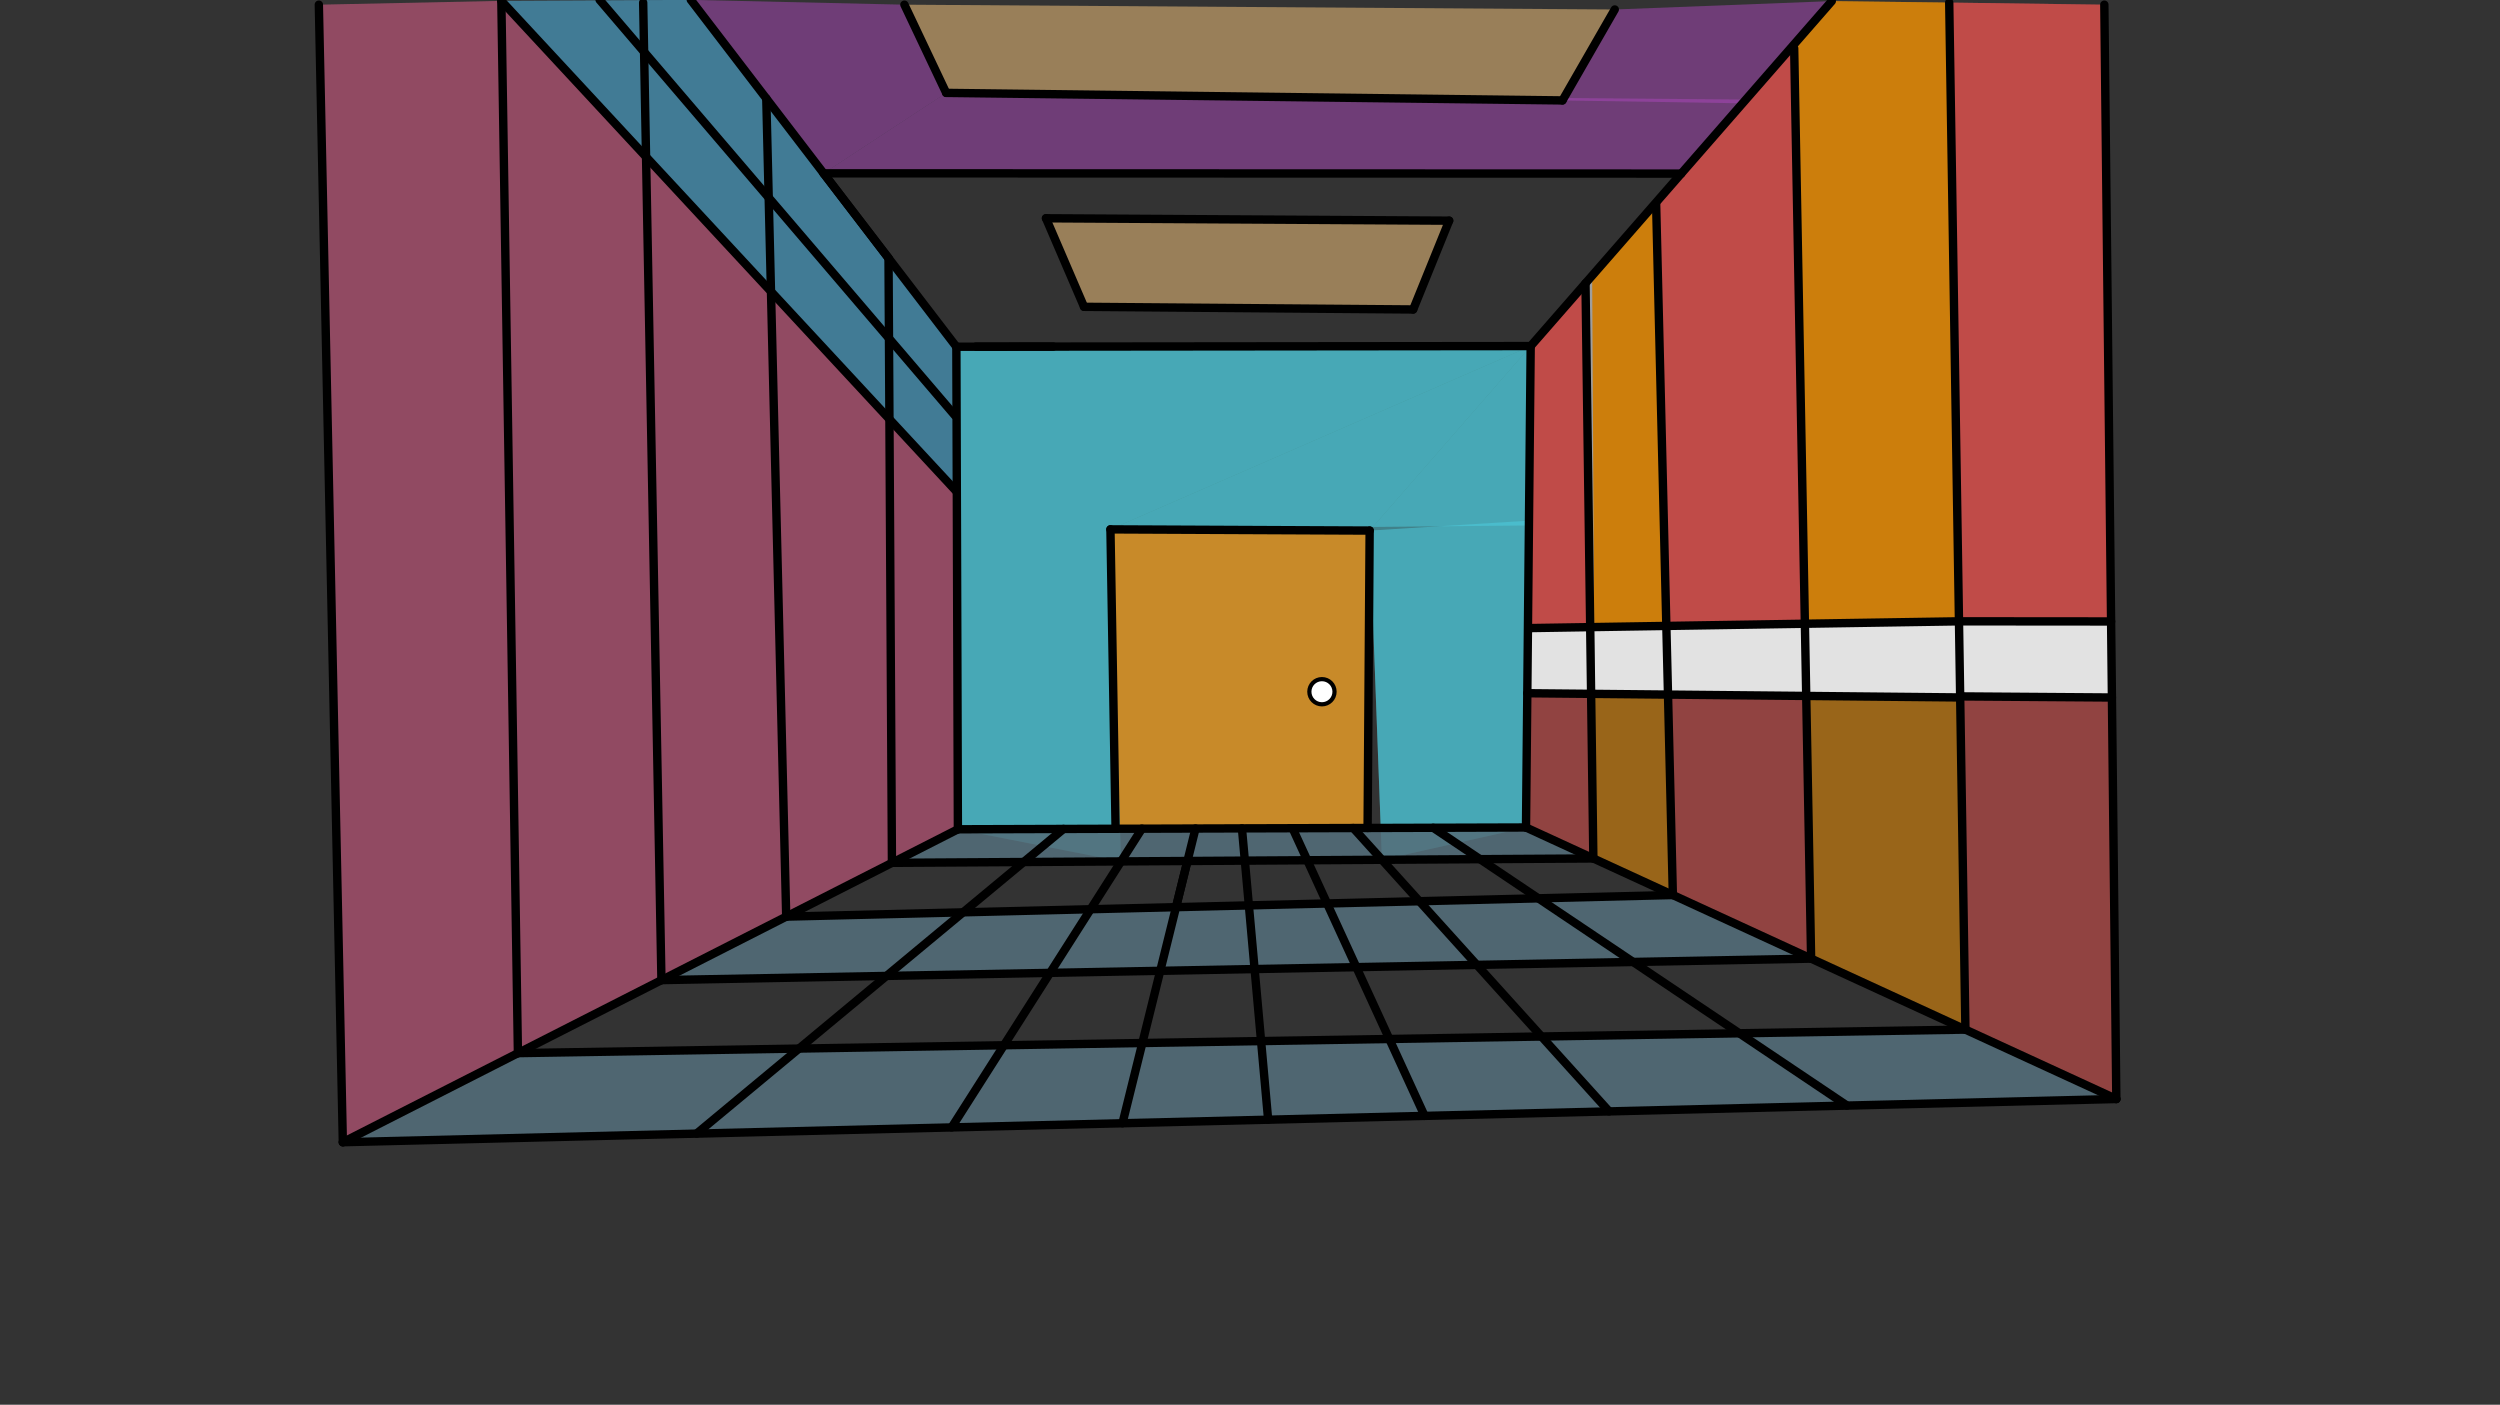 <svg xmlns="http://www.w3.org/2000/svg" class="svg--1it" height="100%" preserveAspectRatio="xMidYMid meet" viewBox="0 0 595.276 334.488" width="100%"><rect x="0" y="0" width="595.276" height="334.488" fill="#333333" stroke="none"/><defs><marker id="marker-arrow" markerHeight="16" markerUnits="userSpaceOnUse" markerWidth="24" orient="auto-start-reverse" refX="24" refY="4" viewBox="0 0 24 8"><path d="M 0 0 L 24 4 L 0 8 z" stroke="inherit"></path></marker></defs><g class="aux-layer--1FB"></g><g class="main-layer--3Vd"><g class="element--2qn"><g fill="#F9A825" opacity="0.5"><path d="M 265.635 197.341 L 264.408 126.049 L 326.127 126.336 L 325.639 197.151 L 265.635 197.341 Z" stroke="none"></path></g></g><g class="element--2qn"><g fill="#F9A825" opacity="0.5"><path d="M 265.635 197.341 L 264.408 126.049 L 326.127 126.336 L 325.639 197.151 L 265.635 197.341 Z" stroke="none"></path></g></g><g class="element--2qn"><g fill="#4DD0E1" opacity="0.5"><path d="M 227.721 82.559 L 228.084 197.46 L 266.937 205.11 L 264.408 126.049 L 326.127 126.336 L 364.472 82.403 L 227.721 82.559 Z" stroke="none"></path></g></g><g class="element--2qn"><g fill="#4DD0E1" opacity="0.5"><path d="M 364.472 82.403 L 326.127 126.336 L 329.052 204.723 L 363.355 197.031 L 364.472 82.403 Z" stroke="none"></path></g></g><g class="element--2qn"><g fill="#4DD0E1" opacity="0.5"><path d="M 227.721 82.559 L 228.084 197.46 L 266.937 205.11 L 264.408 126.049 L 364.472 82.403 L 227.721 82.559 Z" stroke="none"></path></g></g><g class="element--2qn"><g fill="#4DD0E1" opacity="0.5"><path d="M 264.408 126.049 L 364.472 82.403 L 364.056 125.117 L 264.408 126.049 Z" stroke="none"></path></g></g><g class="element--2qn"><g fill="#4DD0E1" opacity="0.5"><path d="M 326.127 126.336 L 364.067 123.975 L 363.355 197.031 L 329.052 204.723 L 326.127 126.336 Z" stroke="none"></path></g></g><g class="element--2qn"><g fill="#546E7A" opacity="0.5"><path d="M 228.084 197.46 L 363.355 197.031 L 379.395 204.409 L 212.38 205.45 L 228.084 197.46 Z" stroke="none"></path></g></g><g class="element--2qn"><g fill="#546E7A" opacity="0.5"><path d="M 228.084 197.46 L 363.355 197.031 L 379.395 204.409 L 212.38 205.45 L 228.084 197.46 Z" stroke="none"></path></g></g><g class="element--2qn"><g fill="#546E7A" opacity="0.5"><path d="M 363.355 197.031 L 379.395 204.409 L 212.38 205.45 L 228.084 197.46 L 363.355 197.031 Z" stroke="none"></path></g></g><g class="element--2qn"><g fill="#546E7A" opacity="0.5"><path d="M 187.205 218.259 L 398.325 213.117 L 431.246 228.26 L 157.495 233.375 L 187.205 218.259 Z" stroke="none"></path></g></g><g class="element--2qn"><g fill="#546E7A" opacity="0.5"><path d="M 187.205 218.259 L 398.325 213.117 L 431.246 228.26 L 157.495 233.375 L 187.205 218.259 Z" stroke="none"></path></g></g><g class="element--2qn"><g fill="#546E7A" opacity="0.5"><path d="M 187.205 218.259 L 398.325 213.117 L 431.246 228.26 L 157.495 233.375 L 187.205 218.259 Z" stroke="none"></path></g></g><g class="element--2qn"><g fill="#546E7A" opacity="0.5"><path d="M 123.323 250.762 L 467.986 245.159 L 503.92 261.688 L 81.634 271.973 L 123.323 250.762 Z" stroke="none"></path></g></g><g class="element--2qn"><g fill="#546E7A" opacity="0.5"><path d="M 123.323 250.762 L 467.986 245.159 L 503.92 261.688 L 81.634 271.973 L 123.323 250.762 Z" stroke="none"></path></g></g><g class="element--2qn"><g fill="#546E7A" opacity="0.5"><path d="M 123.323 250.762 L 467.986 245.159 L 503.92 261.688 L 81.634 271.973 L 123.323 250.762 Z" stroke="none"></path></g></g><g class="element--2qn"><g fill="#EF5350" opacity="0.5"><path d="M 364.472 82.403 L 377.523 67.45 L 378.642 149.327 L 364.068 149.556 L 364.472 82.403 Z" stroke="none"></path></g></g><g class="element--2qn"><g fill="#EF5350" opacity="0.5"><path d="M 364.472 82.403 L 377.523 67.45 L 378.642 149.327 L 364.068 149.556 L 364.472 82.403 Z" stroke="none"></path></g></g><g class="element--2qn"><g fill="#EF5350" opacity="0.5"><path d="M 394.342 48.624 L 427.211 11.5 L 429.762 148.521 L 396.773 149.041 L 394.342 48.624 Z" stroke="none"></path></g></g><g class="element--2qn"><g fill="#EF5350" opacity="0.5"><path d="M 394.342 48.624 L 427.211 11.5 L 429.762 148.521 L 396.773 149.041 L 394.342 48.624 Z" stroke="none"></path></g></g><g class="element--2qn"><g fill="#EF5350" opacity="0.5"><path d="M 466.453 147.942 L 464.13 0.613 L 501.062 1.116 L 502.673 147.974 L 466.453 147.942 Z" stroke="none"></path></g></g><g class="element--2qn"><g fill="#EF5350" opacity="0.5"><path d="M 466.453 147.942 L 464.13 0.613 L 501.062 1.116 L 502.673 147.974 L 466.453 147.942 Z" stroke="none"></path></g></g><g class="element--2qn"><g fill="#EF5350" opacity="0.5"><path d="M 397.169 165.39 L 430.082 165.711 L 431.246 228.26 L 398.325 213.117 L 397.169 165.39 Z" stroke="none"></path></g></g><g class="element--2qn"><g fill="#EF5350" opacity="0.5"><path d="M 378.859 165.212 L 363.666 165.064 L 363.355 197.031 L 379.395 204.409 L 378.859 165.212 Z" stroke="none"></path></g></g><g class="element--2qn"><g fill="#EF5350" opacity="0.5"><path d="M 466.735 165.819 L 502.871 166.084 L 503.92 261.688 L 467.986 245.159 L 466.735 165.819 Z" stroke="none"></path></g></g><g class="element--2qn"><g fill="#FF9800" opacity="0.5"><path d="M 377.523 67.45 L 394.342 48.624 L 396.773 149.041 L 378.642 149.327 L 377.523 67.45 Z" stroke="none"></path></g></g><g class="element--2qn"><g fill="#FF9800" opacity="0.5"><path d="M 378.642 149.327 L 377.523 67.45 L 394.342 48.624 L 396.773 149.041 L 378.642 149.327 Z" stroke="none"></path></g></g><g class="element--2qn"><g fill="#FF9800" opacity="0.5"><path d="M 378.859 165.212 L 397.169 165.39 L 398.325 213.117 L 379.395 204.409 L 378.859 165.212 Z" stroke="none"></path></g></g><g class="element--2qn"><g fill="#FF9800" opacity="0.5"><path d="M 430.082 165.711 L 466.735 165.819 L 467.986 245.159 L 431.246 228.26 L 430.082 165.711 Z" stroke="none"></path></g></g><g class="element--2qn"><g fill="#FF9800" opacity="0.5"><path d="M 429.762 148.521 L 427.211 11.5 L 436.167 0.262 L 464.13 0.613 L 466.453 147.942 L 429.762 148.521 Z" stroke="none"></path></g></g><g class="element--2qn"><g fill="#FF9800" opacity="0.5"><path d="M 429.762 148.521 L 427.211 11.5 L 436.167 0.262 L 464.13 0.613 L 466.453 147.942 L 429.762 148.521 Z" stroke="none"></path></g></g><g class="element--2qn"><g fill="#EEEEEE" opacity="0.5"><path d="M 364.068 149.556 L 502.673 147.974 L 502.871 166.084 L 363.666 165.064 L 364.068 149.556 Z" stroke="none"></path></g></g><g class="element--2qn"><g fill="#EEEEEE" opacity="0.5"><path d="M 364.068 149.556 L 502.673 147.974 L 502.871 166.084 L 363.666 165.064 L 364.068 149.556 Z" stroke="none"></path></g></g><g class="element--2qn"><g fill="#EEEEEE" opacity="0.5"><path d="M 364.068 149.556 L 502.673 147.974 L 502.871 166.084 L 363.666 165.064 L 364.068 149.556 Z" stroke="none"></path></g></g><g class="element--2qn"><g fill="#EEEEEE" opacity="0.5"><path d="M 364.068 149.556 L 502.673 147.974 L 502.871 166.084 L 363.666 165.064 L 364.068 149.556 Z" stroke="none"></path></g></g><g class="element--2qn"><g fill="#4FC3F7" opacity="0.5"><path d="M 119.374 0.207 L 227.568 116.83 L 227.721 82.559 L 164.491 -0.027 L 119.374 0.207 Z" stroke="none"></path></g></g><g class="element--2qn"><g fill="#F06292" opacity="0.5"><path d="M 75.92 1.116 L 81.634 271.973 L 228.084 197.46 L 227.568 116.83 L 119.374 0.207 L 75.92 1.116 Z" stroke="none"></path></g></g><g class="element--2qn"><g fill="#FFCC80" opacity="0.5"><path d="M 249.062 51.973 L 345.062 52.545 L 336.491 73.688 L 258.125 73.058 L 249.062 51.973 Z" stroke="none"></path></g></g><g class="element--2qn"><g fill="#FFCC80" opacity="0.5"><path d="M 215.348 1.116 L 225.298 22.117 L 372.042 23.911 L 384.491 2.259 L 215.348 1.116 Z" stroke="none"></path></g></g><g class="element--2qn"><g fill="#AB47BC" opacity="0.5"><path d="M 164.491 -0.027 L 215.348 1.116 L 225.298 22.117 L 196.106 41.266 L 164.491 -0.027 Z" stroke="none"></path></g></g><g class="element--2qn"><g fill="#AB47BC" opacity="0.5"><path d="M 225.298 22.117 L 196.106 41.266 L 400.319 41.332 L 415.701 23.71 L 415.701 23.71 L 225.298 22.117 Z" stroke="none"></path></g></g><g class="element--2qn"><g fill="#AB47BC" opacity="0.5"><path d="M 372.042 23.911 L 384.491 2.259 L 436.167 0.262 L 414.924 24.6 L 372.042 23.911 Z" stroke="none"></path></g></g><g class="element--2qn"><line stroke="#000000" stroke-dasharray="none" stroke-linecap="round" stroke-width="2" x1="228.084" x2="363.355" y1="197.46" y2="197.031"></line></g><g class="element--2qn"><line stroke="#000000" stroke-dasharray="none" stroke-linecap="round" stroke-width="2" x1="363.355" x2="364.472" y1="197.031" y2="82.403"></line></g><g class="element--2qn"><line stroke="#000000" stroke-dasharray="none" stroke-linecap="round" stroke-width="2" x1="364.472" x2="232.348" y1="82.403" y2="82.545"></line></g><g class="element--2qn"><line stroke="#000000" stroke-dasharray="none" stroke-linecap="round" stroke-width="2" x1="228.084" x2="227.721" y1="197.46" y2="82.559"></line></g><g class="element--2qn"><line stroke="#000000" stroke-dasharray="none" stroke-linecap="round" stroke-width="2" x1="225.298" x2="372.042" y1="22.117" y2="23.911"></line></g><g class="element--2qn"><line stroke="#000000" stroke-dasharray="none" stroke-linecap="round" stroke-width="2" x1="372.042" x2="384.491" y1="23.911" y2="2.259"></line></g><g class="element--2qn"><line stroke="#000000" stroke-dasharray="none" stroke-linecap="round" stroke-width="2" x1="225.298" x2="215.348" y1="22.117" y2="1.116"></line></g><g class="element--2qn"><line stroke="#000000" stroke-dasharray="none" stroke-linecap="round" stroke-width="2" x1="264.408" x2="265.635" y1="126.049" y2="197.341"></line></g><g class="element--2qn"><line stroke="#000000" stroke-dasharray="none" stroke-linecap="round" stroke-width="2" x1="326.127" x2="325.639" y1="126.336" y2="197.151"></line></g><g class="element--2qn"><line stroke="#000000" stroke-dasharray="none" stroke-linecap="round" stroke-width="2" x1="264.408" x2="326.127" y1="126.049" y2="126.336"></line></g><g class="element--2qn"><line stroke="#9E9E9E" stroke-dasharray="none" stroke-linecap="round" stroke-width="1" x1="212.38" x2="379.396" y1="205.45" y2="204.505"></line></g><g class="element--2qn"><line stroke="#9E9E9E" stroke-dasharray="none" stroke-linecap="round" stroke-width="1" x1="187.205" x2="398.348" y1="218.259" y2="213.116"></line></g><g class="element--2qn"><line stroke="#9E9E9E" stroke-dasharray="none" stroke-linecap="round" stroke-width="1" x1="157.495" x2="431.817" y1="233.375" y2="228.249"></line></g><g class="element--2qn"><line stroke="#9E9E9E" stroke-dasharray="none" stroke-linecap="round" stroke-width="1" x1="123.323" x2="467.988" y1="250.762" y2="245.328"></line></g><g class="element--2qn"><line stroke="#9E9E9E" stroke-dasharray="none" stroke-linecap="round" stroke-width="1" x1="467.988" x2="464.13" y1="245.328" y2="0.613"></line></g><g class="element--2qn"><line stroke="#9E9E9E" stroke-dasharray="none" stroke-linecap="round" stroke-width="1" x1="123.323" x2="119.374" y1="250.762" y2="0.207"></line></g><g class="element--2qn"><line stroke="#9E9E9E" stroke-dasharray="none" stroke-linecap="round" stroke-width="1" x1="157.495" x2="153.146" y1="233.375" y2="0.629"></line></g><g class="element--2qn"><line stroke="#9E9E9E" stroke-dasharray="none" stroke-linecap="round" stroke-width="1" x1="379.396" x2="378.617" y1="204.505" y2="66.889"></line></g><g class="element--2qn"><line stroke="#9E9E9E" stroke-dasharray="none" stroke-linecap="round" stroke-width="1" x1="398.348" x2="394.342" y1="213.116" y2="48.624"></line></g><g class="element--2qn"><line stroke="#9E9E9E" stroke-dasharray="none" stroke-linecap="round" stroke-width="1" x1="431.262" x2="427.211" y1="228.259" y2="11.5"></line></g><g class="element--2qn"><line stroke="#000000" stroke-dasharray="none" stroke-linecap="round" stroke-width="2" x1="228.084" x2="81.634" y1="197.46" y2="271.973"></line></g><g class="element--2qn"><line stroke="#000000" stroke-dasharray="none" stroke-linecap="round" stroke-width="2" x1="363.355" x2="503.92" y1="197.031" y2="261.688"></line></g><g class="element--2qn"><line stroke="#000000" stroke-dasharray="none" stroke-linecap="round" stroke-width="2" x1="212.38" x2="379.395" y1="205.45" y2="204.409"></line></g><g class="element--2qn"><line stroke="#000000" stroke-dasharray="none" stroke-linecap="round" stroke-width="2" x1="187.205" x2="398.325" y1="218.259" y2="213.117"></line></g><g class="element--2qn"><line stroke="#000000" stroke-dasharray="none" stroke-linecap="round" stroke-width="2" x1="157.495" x2="431.246" y1="233.375" y2="228.26"></line></g><g class="element--2qn"><line stroke="#000000" stroke-dasharray="none" stroke-linecap="round" stroke-width="2" x1="123.323" x2="467.986" y1="250.762" y2="245.159"></line></g><g class="element--2qn"><line stroke="#000000" stroke-dasharray="none" stroke-linecap="round" stroke-width="2" x1="364.472" x2="436.167" y1="82.403" y2="0.262"></line></g><g class="element--2qn"><line stroke="#000000" stroke-dasharray="none" stroke-linecap="round" stroke-width="2" x1="153.146" x2="157.495" y1="0.629" y2="233.375"></line></g><g class="element--2qn"><line stroke="#000000" stroke-dasharray="none" stroke-linecap="round" stroke-width="2" x1="123.323" x2="119.374" y1="250.762" y2="0.207"></line></g><g class="element--2qn"><line stroke="#000000" stroke-dasharray="none" stroke-linecap="round" stroke-width="2" x1="377.523" x2="379.395" y1="67.45" y2="204.409"></line></g><g class="element--2qn"><line stroke="#000000" stroke-dasharray="none" stroke-linecap="round" stroke-width="2" x1="394.342" x2="398.325" y1="48.624" y2="213.117"></line></g><g class="element--2qn"><line stroke="#000000" stroke-dasharray="none" stroke-linecap="round" stroke-width="2" x1="427.211" x2="431.246" y1="11.5" y2="228.26"></line></g><g class="element--2qn"><line stroke="#000000" stroke-dasharray="none" stroke-linecap="round" stroke-width="2" x1="464.13" x2="467.986" y1="0.613" y2="245.159"></line></g><g class="element--2qn"><line stroke="#000000" stroke-dasharray="none" stroke-linecap="round" stroke-width="2" x1="363.666" x2="466.732" y1="165.064" y2="166.068"></line></g><g class="element--2qn"><line stroke="#000000" stroke-dasharray="none" stroke-linecap="round" stroke-width="2" x1="466.453" x2="364.068" y1="147.942" y2="149.556"></line></g><g class="element--2qn"><line stroke="#000000" stroke-dasharray="none" stroke-linecap="round" stroke-width="2" x1="503.92" x2="501.062" y1="261.688" y2="1.116"></line></g><g class="element--2qn"><line stroke="#000000" stroke-dasharray="none" stroke-linecap="round" stroke-width="2" x1="81.634" x2="75.92" y1="271.973" y2="1.116"></line></g><g class="element--2qn"><line stroke="#000000" stroke-dasharray="none" stroke-linecap="round" stroke-width="2" x1="466.735" x2="502.871" y1="165.819" y2="166.084"></line></g><g class="element--2qn"><line stroke="#000000" stroke-dasharray="none" stroke-linecap="round" stroke-width="2" x1="466.453" x2="502.673" y1="147.942" y2="147.974"></line></g><g class="element--2qn"><line stroke="#000000" stroke-dasharray="none" stroke-linecap="round" stroke-width="2" x1="142.777" x2="227.391" y1="-0.027" y2="98.948"></line></g><g class="element--2qn"><line stroke="#000000" stroke-dasharray="none" stroke-linecap="round" stroke-width="2" x1="119.374" x2="227.568" y1="0.207" y2="116.83"></line></g><g class="element--2qn"><line stroke="#000000" stroke-dasharray="none" stroke-linecap="round" stroke-width="2" x1="227.721" x2="164.491" y1="82.559" y2="-0.027"></line></g><g class="element--2qn"><line stroke="#000000" stroke-dasharray="none" stroke-linecap="round" stroke-width="2" x1="187.205" x2="182.46" y1="218.259" y2="23.443"></line></g><g class="element--2qn"><line stroke="#000000" stroke-dasharray="none" stroke-linecap="round" stroke-width="2" x1="212.38" x2="211.566" y1="205.45" y2="61.459"></line></g><g class="element--2qn"><line stroke="#000000" stroke-dasharray="none" stroke-linecap="round" stroke-width="2" x1="211.566" x2="196.106" y1="61.459" y2="41.266"></line></g><g class="element--2qn"><line stroke="#000000" stroke-dasharray="none" stroke-linecap="round" stroke-width="2" x1="196.106" x2="400.319" y1="41.266" y2="41.332"></line></g><g class="element--2qn"><line stroke="#000000" stroke-dasharray="none" stroke-linecap="round" stroke-width="2" x1="249.062" x2="345.062" y1="51.973" y2="52.545"></line></g><g class="element--2qn"><line stroke="#000000" stroke-dasharray="none" stroke-linecap="round" stroke-width="2" x1="345.062" x2="336.491" y1="52.545" y2="73.688"></line></g><g class="element--2qn"><line stroke="#000000" stroke-dasharray="none" stroke-linecap="round" stroke-width="2" x1="249.062" x2="258.125" y1="51.973" y2="73.058"></line></g><g class="element--2qn"><line stroke="#000000" stroke-dasharray="none" stroke-linecap="round" stroke-width="2" x1="258.125" x2="336.491" y1="73.058" y2="73.688"></line></g><g class="element--2qn"><line stroke="#000000" stroke-dasharray="none" stroke-linecap="round" stroke-width="2" x1="227.721" x2="250.776" y1="82.559" y2="82.525"></line></g><g class="element--2qn"><line stroke="#000000" stroke-dasharray="none" stroke-linecap="round" stroke-width="2" x1="81.634" x2="503.92" y1="271.973" y2="261.688"></line></g><g class="element--2qn"><line stroke="#000000" stroke-dasharray="none" stroke-linecap="round" stroke-width="2" x1="165.869" x2="253.232" y1="269.921" y2="197.38"></line></g><g class="element--2qn"><line stroke="#000000" stroke-dasharray="none" stroke-linecap="round" stroke-width="2" x1="271.899" x2="226.595" y1="197.321" y2="268.442"></line></g><g class="element--2qn"><line stroke="#000000" stroke-dasharray="none" stroke-linecap="round" stroke-width="2" x1="267.272" x2="282.747" y1="267.452" y2="205.012"></line></g><g class="element--2qn"><line stroke="#000000" stroke-dasharray="none" stroke-linecap="round" stroke-width="2" x1="284.663" x2="280.024" y1="197.281" y2="215.998"></line></g><g class="element--2qn"><line stroke="#000000" stroke-dasharray="none" stroke-linecap="round" stroke-width="2" x1="295.718" x2="301.958" y1="197.246" y2="266.607"></line></g><g class="element--2qn"><line stroke="#000000" stroke-dasharray="none" stroke-linecap="round" stroke-width="2" x1="339.212" x2="307.771" y1="265.699" y2="197.207"></line></g><g class="element--2qn"><line stroke="#000000" stroke-dasharray="none" stroke-linecap="round" stroke-width="2" x1="322.225" x2="383.138" y1="197.162" y2="264.629"></line></g><g class="element--2qn"><line stroke="#000000" stroke-dasharray="none" stroke-linecap="round" stroke-width="2" x1="341.267" x2="439.79" y1="197.101" y2="263.25"></line></g><g class="element--2qn"><circle cx="314.767" cy="164.706" r="3" stroke="#000000" stroke-width="1" fill="#ffffff"></circle>}</g></g><g class="snaps-layer--2PT"></g><g class="temp-layer--rAP"></g></svg>